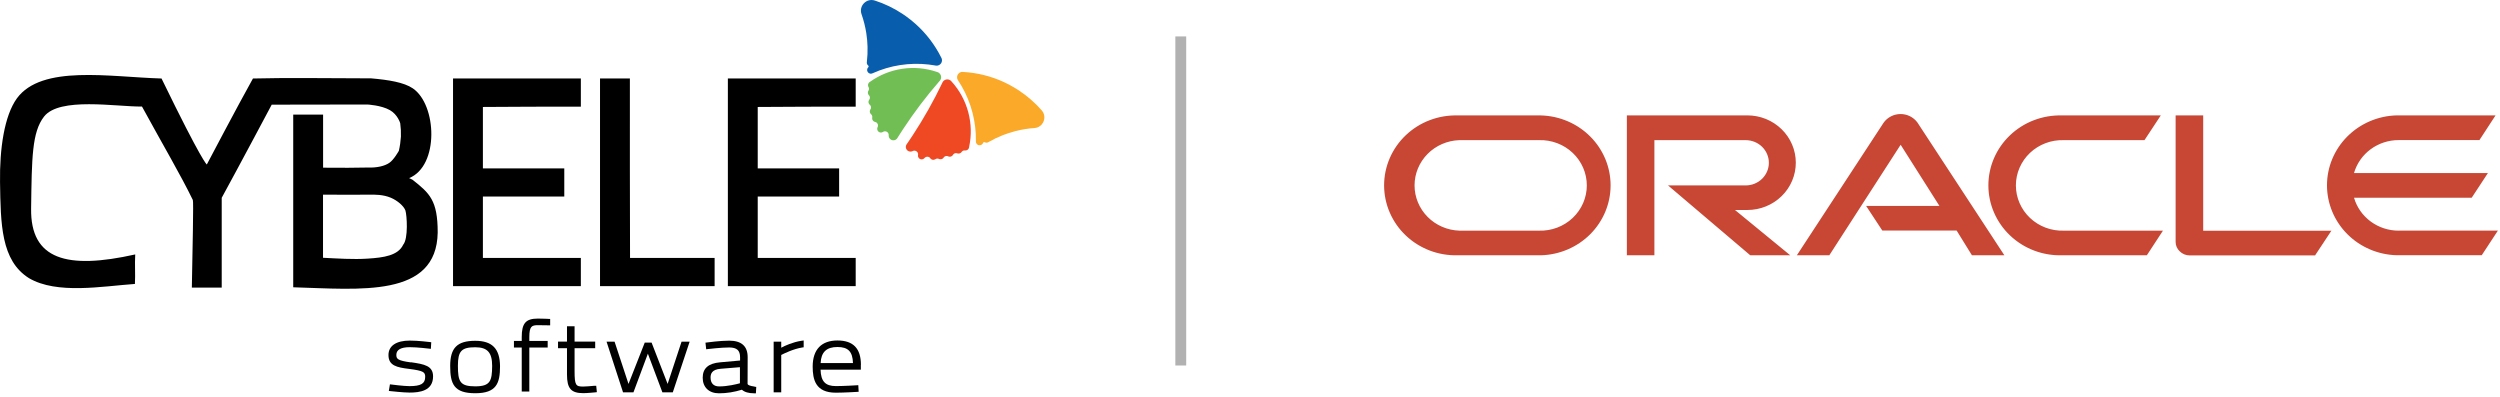 <?xml version="1.0" encoding="utf-8"?>
<svg xmlns="http://www.w3.org/2000/svg" fill="none" height="100%" overflow="visible" preserveAspectRatio="none" style="display: block;" viewBox="0 0 252 40" width="100%">
<g id="Group 3216">
<g id="Oracle_logo 2">
<path d="M188.091 20.759H195.496L191.585 14.591L184.394 25.732H181.124L189.87 12.366C190.06 12.099 190.314 11.881 190.608 11.729C190.903 11.578 191.231 11.498 191.564 11.495C191.897 11.493 192.226 11.569 192.523 11.716C192.82 11.864 193.076 12.078 193.271 12.342L202.04 25.732H198.77L197.23 23.241H189.739L188.106 20.759M222.082 23.241V11.63H219.303V24.384C219.302 24.562 219.338 24.737 219.409 24.9C219.48 25.063 219.585 25.211 219.716 25.333C219.847 25.465 220.004 25.569 220.178 25.64C220.351 25.711 220.538 25.747 220.726 25.746H233.358L235.005 23.255H222.067M176.135 21.167C177.43 21.167 178.672 20.665 179.587 19.771C180.503 18.877 181.017 17.664 181.017 16.399C181.017 15.134 180.503 13.921 179.587 13.027C178.672 12.133 177.43 11.63 176.135 11.63H163.988V25.732H166.763V14.126H175.965C176.584 14.126 177.179 14.367 177.617 14.795C178.055 15.223 178.302 15.803 178.302 16.408C178.302 17.014 178.055 17.594 177.617 18.022C177.179 18.45 176.584 18.691 175.965 18.691H168.138L176.426 25.732H180.454L174.886 21.167H176.135ZM146.925 25.732H155.316C157.198 25.684 158.986 24.921 160.3 23.604C161.613 22.287 162.348 20.522 162.348 18.683C162.348 16.845 161.613 15.08 160.3 13.763C158.986 12.446 157.198 11.683 155.316 11.635H146.925C145.962 11.611 145.003 11.775 144.105 12.118C143.208 12.461 142.39 12.977 141.7 13.634C141.009 14.291 140.461 15.076 140.086 15.943C139.711 16.81 139.518 17.742 139.518 18.683C139.518 19.625 139.711 20.557 140.086 21.424C140.461 22.291 141.009 23.076 141.7 23.733C142.39 24.39 143.208 24.905 144.105 25.249C145.003 25.592 145.962 25.756 146.925 25.732ZM155.126 23.25H147.11C145.897 23.212 144.747 22.715 143.903 21.863C143.059 21.012 142.587 19.873 142.587 18.688C142.587 17.503 143.059 16.364 143.903 15.513C144.747 14.662 145.897 14.164 147.11 14.126H155.126C155.753 14.106 156.376 14.21 156.961 14.43C157.545 14.651 158.078 14.983 158.528 15.409C158.978 15.835 159.336 16.344 159.581 16.908C159.825 17.471 159.951 18.076 159.951 18.688C159.951 19.3 159.825 19.906 159.581 20.469C159.336 21.032 158.978 21.542 158.528 21.967C158.078 22.393 157.545 22.726 156.961 22.946C156.376 23.167 155.753 23.27 155.126 23.25ZM207.836 25.732H216.402L218.025 23.25H208.026C207.4 23.27 206.776 23.167 206.192 22.946C205.607 22.726 205.074 22.393 204.624 21.967C204.174 21.542 203.816 21.032 203.572 20.469C203.327 19.906 203.201 19.3 203.201 18.688C203.201 18.076 203.327 17.471 203.572 16.908C203.816 16.344 204.174 15.835 204.624 15.409C205.074 14.983 205.607 14.651 206.192 14.43C206.776 14.21 207.4 14.106 208.026 14.126H216.164L217.806 11.635H207.836C206.873 11.611 205.914 11.775 205.017 12.118C204.119 12.461 203.301 12.977 202.611 13.634C201.92 14.291 201.372 15.076 200.997 15.943C200.622 16.81 200.429 17.742 200.429 18.683C200.429 19.625 200.622 20.557 200.997 21.424C201.372 22.291 201.92 23.076 202.611 23.733C203.301 24.39 204.119 24.905 205.017 25.249C205.914 25.592 206.873 25.756 207.836 25.732ZM241.783 23.25C240.765 23.251 239.775 22.927 238.963 22.327C238.151 21.727 237.561 20.886 237.284 19.929H249.148L250.781 17.443H237.284C237.56 16.486 238.15 15.643 238.962 15.044C239.774 14.444 240.765 14.12 241.783 14.121H249.926L251.553 11.63H241.593C239.712 11.678 237.923 12.442 236.61 13.758C235.296 15.075 234.561 16.84 234.561 18.679C234.561 20.517 235.296 22.283 236.61 23.599C237.923 24.916 239.712 25.679 241.593 25.727H250.159L251.787 23.246H241.778" fill="#C74634" id="Vector"/>
</g>
<path d="M119.022 36.842L119.022 3.672" id="Vector 88" stroke="#B1B1B1" stroke-width="1.095"/>
<g id="Group 3215">
<g id="butterfly">
<g id="Group">
<path clip-rule="evenodd" d="M94.914 5.878C94.905 5.857 94.896 5.836 94.884 5.815C94.879 5.805 94.872 5.794 94.867 5.784C94.237 4.527 93.368 3.375 92.277 2.403C91.966 2.125 91.637 1.863 91.29 1.616C91.179 1.537 91.066 1.459 90.951 1.384C90.07 0.805 89.14 0.363 88.184 0.055C87.339 -0.218 86.548 0.595 86.843 1.433C87.06 2.052 87.22 2.689 87.322 3.337C87.393 3.791 87.436 4.249 87.448 4.71C87.462 5.216 87.44 5.725 87.382 6.231C87.376 6.256 87.374 6.283 87.373 6.309C87.372 6.343 87.376 6.375 87.385 6.406C87.402 6.476 87.44 6.541 87.495 6.591C87.501 6.596 87.506 6.6 87.511 6.605C87.515 6.608 87.519 6.61 87.522 6.613C87.528 6.617 87.533 6.622 87.538 6.628C87.565 6.668 87.568 6.722 87.539 6.765C87.533 6.775 87.527 6.782 87.519 6.789C87.509 6.799 87.498 6.808 87.489 6.819C87.481 6.829 87.475 6.839 87.468 6.85C87.354 7.022 87.402 7.254 87.575 7.368C87.616 7.395 87.66 7.413 87.705 7.422C87.775 7.436 87.845 7.429 87.911 7.405C87.927 7.399 87.942 7.392 87.958 7.384C89.724 6.587 91.686 6.279 93.622 6.505C93.834 6.53 94.045 6.561 94.257 6.599C94.267 6.601 94.278 6.604 94.29 6.606C94.311 6.612 94.334 6.615 94.355 6.617C94.55 6.638 94.749 6.551 94.865 6.376C94.965 6.223 94.977 6.038 94.914 5.878Z" fill="#085DAC" fill-rule="evenodd" id="Vector_2"/>
<path clip-rule="evenodd" d="M96.996 7.248C97.02 7.247 97.043 7.248 97.066 7.251C97.078 7.252 97.09 7.253 97.102 7.254C98.504 7.335 99.905 7.676 101.231 8.294C101.609 8.47 101.979 8.669 102.342 8.89C102.459 8.961 102.576 9.034 102.69 9.11C103.57 9.689 104.344 10.37 105.006 11.126C105.59 11.794 105.158 12.844 104.272 12.906C103.618 12.951 102.97 13.056 102.336 13.219C101.892 13.334 101.454 13.476 101.027 13.648C100.557 13.836 100.099 14.056 99.657 14.311C99.636 14.326 99.612 14.339 99.59 14.35C99.559 14.363 99.528 14.373 99.496 14.378C99.425 14.389 99.35 14.38 99.282 14.348C99.276 14.345 99.269 14.342 99.263 14.339C99.259 14.336 99.255 14.335 99.251 14.333C99.245 14.329 99.238 14.327 99.231 14.325C99.184 14.316 99.133 14.335 99.105 14.377C99.099 14.387 99.095 14.396 99.091 14.405C99.087 14.419 99.082 14.432 99.075 14.445C99.07 14.456 99.063 14.466 99.056 14.476C98.943 14.649 98.711 14.696 98.538 14.584C98.498 14.557 98.463 14.523 98.437 14.484C98.397 14.426 98.374 14.358 98.371 14.289C98.37 14.272 98.37 14.255 98.372 14.238C98.403 12.298 97.909 10.374 96.934 8.685C96.827 8.501 96.714 8.318 96.597 8.139C96.59 8.13 96.584 8.121 96.577 8.111C96.564 8.094 96.552 8.074 96.541 8.055C96.445 7.884 96.445 7.667 96.56 7.491C96.66 7.338 96.826 7.253 96.996 7.248Z" fill="#FAA928" fill-rule="evenodd" id="Vector_3"/>
<path clip-rule="evenodd" d="M94.622 7.329C94.599 7.313 94.575 7.3 94.55 7.289C94.525 7.277 94.498 7.268 94.472 7.26C94.461 7.257 94.451 7.254 94.441 7.251C92.157 6.471 89.637 6.859 87.699 8.245C87.691 8.25 87.683 8.255 87.674 8.261C87.628 8.289 87.587 8.327 87.556 8.375C87.528 8.418 87.51 8.464 87.501 8.511C87.487 8.585 87.497 8.661 87.526 8.73C87.532 8.745 87.54 8.76 87.548 8.774C87.564 8.801 87.578 8.83 87.586 8.861C87.603 8.934 87.6 9.012 87.572 9.084C87.566 9.099 87.558 9.113 87.549 9.126C87.547 9.129 87.545 9.131 87.543 9.134C87.533 9.149 87.525 9.164 87.517 9.18C87.459 9.306 87.474 9.453 87.555 9.562C87.566 9.575 87.576 9.588 87.588 9.6C87.613 9.625 87.634 9.655 87.65 9.687C87.693 9.78 87.698 9.888 87.658 9.986C87.648 10.008 87.635 10.029 87.621 10.048C87.615 10.055 87.61 10.063 87.604 10.071C87.6 10.079 87.595 10.086 87.59 10.094C87.511 10.236 87.533 10.41 87.639 10.527C87.651 10.541 87.665 10.554 87.68 10.566C87.699 10.582 87.718 10.6 87.732 10.621C87.799 10.718 87.816 10.842 87.778 10.955C87.77 10.977 87.759 10.997 87.745 11.016C87.742 11.02 87.74 11.024 87.737 11.027C87.728 11.041 87.719 11.056 87.713 11.071C87.688 11.122 87.676 11.177 87.675 11.23C87.675 11.297 87.693 11.364 87.727 11.422C87.74 11.443 87.753 11.462 87.77 11.481C87.781 11.493 87.793 11.505 87.806 11.515C87.867 11.567 87.909 11.638 87.924 11.717V11.718C87.932 11.759 87.931 11.803 87.922 11.844C87.918 11.862 87.915 11.88 87.914 11.898C87.911 11.943 87.916 11.989 87.929 12.033C87.934 12.052 87.942 12.071 87.95 12.088C87.979 12.147 88.023 12.2 88.082 12.238C88.107 12.255 88.134 12.268 88.162 12.278C88.181 12.285 88.201 12.29 88.222 12.294C88.265 12.302 88.308 12.319 88.344 12.345C88.348 12.348 88.353 12.351 88.358 12.355C88.489 12.456 88.537 12.633 88.479 12.785C88.466 12.807 88.455 12.829 88.446 12.852C88.411 12.942 88.413 13.04 88.448 13.127C88.462 13.16 88.479 13.192 88.503 13.22C88.527 13.251 88.555 13.277 88.589 13.299C88.712 13.38 88.865 13.379 88.984 13.309C88.992 13.304 89 13.299 89.007 13.294C89.015 13.289 89.023 13.283 89.031 13.279C89.148 13.216 89.295 13.218 89.414 13.295C89.52 13.366 89.579 13.48 89.582 13.599C89.582 13.609 89.582 13.619 89.581 13.629C89.58 13.639 89.579 13.649 89.579 13.659C89.576 13.817 89.651 13.973 89.792 14.066C90.002 14.204 90.279 14.153 90.428 13.957C90.434 13.948 90.441 13.939 90.446 13.93C90.452 13.92 90.459 13.911 90.465 13.9C90.47 13.89 90.476 13.88 90.482 13.87C90.656 13.592 90.834 13.315 91.015 13.04C92.147 11.316 93.379 9.695 94.695 8.181C94.704 8.171 94.713 8.162 94.72 8.154C94.732 8.14 94.744 8.126 94.756 8.11C94.764 8.1 94.771 8.09 94.778 8.079C94.942 7.83 94.872 7.493 94.622 7.33V7.329Z" fill="#70BE54" fill-rule="evenodd" id="Vector_4"/>
<path clip-rule="evenodd" d="M95.784 8.093C95.807 8.108 95.829 8.125 95.85 8.144C95.871 8.162 95.889 8.182 95.907 8.204C95.914 8.212 95.921 8.221 95.928 8.228C97.548 10.018 98.191 12.487 97.686 14.818C97.684 14.827 97.683 14.837 97.682 14.847C97.674 14.9 97.656 14.954 97.624 15.001C97.596 15.044 97.561 15.079 97.521 15.106C97.459 15.148 97.385 15.17 97.311 15.17C97.295 15.17 97.279 15.169 97.262 15.167C97.23 15.163 97.198 15.162 97.168 15.166C97.094 15.178 97.024 15.213 96.968 15.267C96.957 15.278 96.948 15.291 96.939 15.305C96.938 15.309 96.935 15.312 96.934 15.314C96.924 15.329 96.913 15.342 96.902 15.355C96.81 15.46 96.668 15.503 96.537 15.472C96.52 15.469 96.505 15.464 96.489 15.458C96.455 15.445 96.421 15.435 96.385 15.434C96.282 15.431 96.181 15.471 96.107 15.546C96.09 15.563 96.076 15.584 96.064 15.605C96.06 15.613 96.055 15.621 96.05 15.629C96.044 15.637 96.04 15.644 96.034 15.651C95.936 15.78 95.767 15.829 95.618 15.778C95.601 15.772 95.584 15.765 95.566 15.756C95.544 15.745 95.52 15.735 95.496 15.73C95.38 15.707 95.258 15.74 95.17 15.819C95.153 15.835 95.139 15.854 95.126 15.874C95.124 15.878 95.122 15.882 95.119 15.885C95.11 15.9 95.099 15.913 95.088 15.925C95.051 15.968 95.006 16.001 94.957 16.022C94.895 16.049 94.828 16.059 94.76 16.051C94.737 16.047 94.713 16.042 94.69 16.035C94.674 16.029 94.659 16.023 94.644 16.016C94.572 15.981 94.49 15.97 94.412 15.988H94.411C94.37 15.997 94.331 16.015 94.296 16.04C94.282 16.05 94.266 16.06 94.25 16.068C94.21 16.089 94.166 16.103 94.121 16.108C94.101 16.111 94.081 16.111 94.061 16.111C93.996 16.107 93.931 16.088 93.871 16.05C93.846 16.033 93.823 16.014 93.803 15.992C93.79 15.977 93.777 15.961 93.765 15.944C93.741 15.906 93.709 15.875 93.671 15.852C93.667 15.849 93.661 15.846 93.656 15.843C93.512 15.763 93.33 15.789 93.214 15.902C93.2 15.924 93.183 15.942 93.167 15.96C93.098 16.028 93.007 16.064 92.913 16.067C92.877 16.067 92.841 16.063 92.805 16.054C92.768 16.043 92.733 16.027 92.699 16.006C92.576 15.925 92.517 15.783 92.534 15.646C92.535 15.637 92.536 15.628 92.538 15.62C92.54 15.61 92.542 15.601 92.543 15.593C92.554 15.46 92.495 15.325 92.376 15.247C92.27 15.177 92.141 15.168 92.031 15.212C92.022 15.216 92.013 15.221 92.004 15.226C91.996 15.23 91.987 15.235 91.977 15.239C91.834 15.305 91.661 15.297 91.519 15.205C91.31 15.067 91.246 14.792 91.368 14.577C91.373 14.568 91.379 14.559 91.385 14.549C91.391 14.539 91.398 14.53 91.406 14.521C91.414 14.511 91.42 14.502 91.427 14.493C91.613 14.223 91.796 13.95 91.978 13.674C93.11 11.95 94.11 10.177 94.977 8.366C94.982 8.356 94.987 8.344 94.991 8.332C94.999 8.315 95.008 8.298 95.016 8.282C95.022 8.272 95.028 8.261 95.035 8.25C95.198 7.998 95.533 7.929 95.784 8.093L95.784 8.093Z" fill="#EF4924" fill-rule="evenodd" id="Vector_5"/>
</g>
</g>
<g id="Group 365">
<g id="Group 215">
<path d="M41.413 36.529C40.076 36.348 39.951 36.174 39.951 35.77C39.951 35.256 40.406 34.996 41.31 34.996C42.074 34.996 43.227 35.141 43.234 35.141L43.432 35.162L43.469 34.497L43.3 34.476C43.256 34.476 42.199 34.331 41.31 34.331C39.944 34.331 39.158 34.859 39.158 35.784C39.158 36.854 39.988 37.035 41.251 37.187C42.705 37.374 42.859 37.519 42.859 37.989C42.859 38.669 42.426 38.922 41.273 38.922C40.7 38.922 39.488 38.762 39.481 38.762L39.305 38.741L39.194 39.406L39.385 39.428C39.437 39.428 40.649 39.572 41.288 39.572C42.301 39.572 43.653 39.406 43.653 37.938C43.653 36.883 42.801 36.709 41.413 36.514V36.529Z" fill="black" id="Vector_6"/>
<path d="M47.905 34.353C46.084 34.353 45.379 35.062 45.379 36.891C45.379 38.719 45.768 39.638 47.905 39.638C50.043 39.638 50.403 38.64 50.403 36.919C50.388 35.148 49.617 34.353 47.905 34.353ZM47.905 35.004C49.132 35.004 49.609 35.532 49.609 36.883C49.595 38.38 49.44 38.944 47.905 38.944C46.37 38.944 46.157 38.474 46.157 36.869C46.157 35.387 46.517 35.004 47.905 35.004Z" fill="black" id="Vector_7"/>
<path d="M55.272 32.142C55.272 32.142 54.611 32.113 54.215 32.113C53.003 32.113 52.591 32.583 52.591 33.971V34.368H51.805V35.033H52.591V39.465H53.355V35.033H55.206V34.368H53.355V33.985C53.355 32.886 53.605 32.778 54.222 32.778C54.545 32.778 55.265 32.792 55.265 32.792H55.456V32.149H55.279L55.272 32.142Z" fill="black" id="Vector_8"/>
<path d="M60.098 38.886H59.929C59.929 38.886 59.892 38.886 59.834 38.893C59.621 38.914 59.04 38.965 58.783 38.965C58.049 38.965 57.917 38.849 57.917 37.404V35.097H59.995V34.432H57.917V32.885H57.153V34.432H56.249V35.097H57.153V37.758C57.153 39.16 57.564 39.63 58.798 39.63C59.195 39.63 59.951 39.551 59.98 39.551L60.164 39.529L60.098 38.878V38.886Z" fill="black" id="Vector_9"/>
<path d="M68.7 34.443L67.297 38.7L65.681 34.536H64.99L63.353 38.7L61.95 34.443H61.142L62.802 39.546H63.852L65.306 35.65L66.768 39.546H67.818L69.515 34.443H68.7Z" fill="black" id="Vector_10"/>
<path d="M76.054 38.965C75.591 38.907 75.437 38.813 75.386 38.755C75.386 38.755 75.341 38.734 75.356 38.582C75.356 38.271 75.364 36.001 75.364 36.001C75.364 34.895 74.739 34.339 73.505 34.339C72.587 34.339 71.338 34.512 71.287 34.519L71.111 34.541L71.184 35.206L71.368 35.184C71.368 35.184 72.697 35.025 73.505 35.025C74.269 35.025 74.6 35.322 74.6 36.008V36.341L72.587 36.522C71.405 36.623 70.832 37.129 70.832 38.076C70.832 39.023 71.449 39.645 72.477 39.645C73.263 39.645 74.034 39.515 74.783 39.283C75.048 39.522 75.459 39.645 76.017 39.645H76.194L76.23 39.001L76.061 38.98L76.054 38.965ZM74.585 37.006V38.633C74.247 38.727 73.351 38.951 72.492 38.951C71.933 38.951 71.625 38.633 71.625 38.054C71.625 37.707 71.735 37.237 72.653 37.172L74.585 37.013V37.006Z" fill="black" id="Vector_11"/>
<path d="M80.797 34.349C79.901 34.486 79.137 34.84 78.748 35.05V34.443H77.984V39.547H78.748V35.78C79.042 35.628 79.967 35.173 80.856 35.028L81.01 35.007V34.32L80.797 34.349Z" fill="black" id="Vector_12"/>
<path d="M86.781 36.778C86.781 35.13 86.01 34.32 84.416 34.32C82.822 34.32 81.918 35.209 81.918 36.951C81.918 38.253 82.198 39.583 84.247 39.583C85.077 39.583 86.362 39.503 86.369 39.503L86.553 39.489L86.516 38.824L86.333 38.838C86.333 38.838 85.055 38.918 84.261 38.918C83.196 38.918 82.748 38.448 82.712 37.262H86.773V36.778H86.781ZM84.416 34.978C85.488 34.978 85.943 35.433 85.98 36.597H82.719C82.77 35.491 83.314 34.978 84.416 34.978Z" fill="black" id="Vector_13"/>
</g>
<g id="Group 364">
<path clip-rule="evenodd" d="M41.584 18.121C41.462 18.068 41.362 17.999 41.239 17.953C44.281 16.719 44.043 10.565 41.615 8.909C40.711 8.296 39.171 8.051 37.409 7.898C33.158 7.883 28.538 7.829 25.497 7.913C23.996 10.595 20.847 16.581 20.847 16.581C20.847 16.581 20.403 16.389 16.282 7.913C11.034 7.76 4.216 6.495 1.704 9.913C0.432 11.676 -0.043 14.987 0.003 18.359C0.072 22.566 0.087 26.26 2.922 28.038C5.741 29.694 10.283 28.858 13.6 28.621C13.654 27.609 13.57 26.651 13.631 25.647C6.744 27.188 3.067 26.176 3.136 21.034C3.205 15.891 3.22 13.324 4.438 11.753C5.994 9.753 11.685 10.764 14.313 10.741C16.481 14.711 18.227 17.662 19.438 20.16C19.522 20.244 19.407 25.104 19.338 28.99H22.349V19.938C24.026 16.88 27.389 10.55 27.389 10.55L37.026 10.534C37.026 10.534 38.428 10.603 39.301 11.101C40.09 11.546 40.343 12.419 40.343 12.419C40.404 12.864 40.428 13.316 40.412 13.768C40.382 14.251 40.313 14.734 40.205 15.201C40.205 15.201 39.707 16.106 39.248 16.412C38.788 16.734 37.999 16.926 37.041 16.887C35.417 16.918 34.904 16.918 32.568 16.903V11.553H29.557V28.958C36.276 29.15 44.013 30.054 44.12 23.432C44.12 20.198 43.316 19.485 41.577 18.114L41.584 18.121ZM40.642 24.666C40.129 25.762 38.673 25.969 37.057 26.069C35.624 26.168 33.977 26.053 32.56 25.984V19.623C35.379 19.623 35.961 19.639 37.087 19.623C37.823 19.608 38.612 19.608 39.393 19.93C40.075 20.221 40.696 20.765 40.864 21.21C41.017 21.685 41.171 24.046 40.642 24.666Z" fill="black" fill-rule="evenodd" id="Vector_14"/>
<path clip-rule="evenodd" d="M63.492 7.909H60.482V28.839H72.034V26.003H63.508C63.492 19.972 63.485 13.94 63.492 7.917V7.909Z" fill="black" fill-rule="evenodd" id="Vector_15"/>
<path clip-rule="evenodd" d="M86.254 10.745V7.909H73.369V28.839H86.254V26.003H76.379V19.811H84.584V16.975H76.379V10.783C79.681 10.752 82.96 10.752 86.254 10.752V10.745Z" fill="black" fill-rule="evenodd" id="Vector_16"/>
<path clip-rule="evenodd" d="M58.55 10.745V7.909H45.665V28.839H58.55V26.003H48.676V19.811H56.88V16.975H48.676V10.783C51.977 10.752 55.256 10.752 58.55 10.752V10.745Z" fill="black" fill-rule="evenodd" id="Vector_17"/>
</g>
</g>
</g>
</g>
</svg>